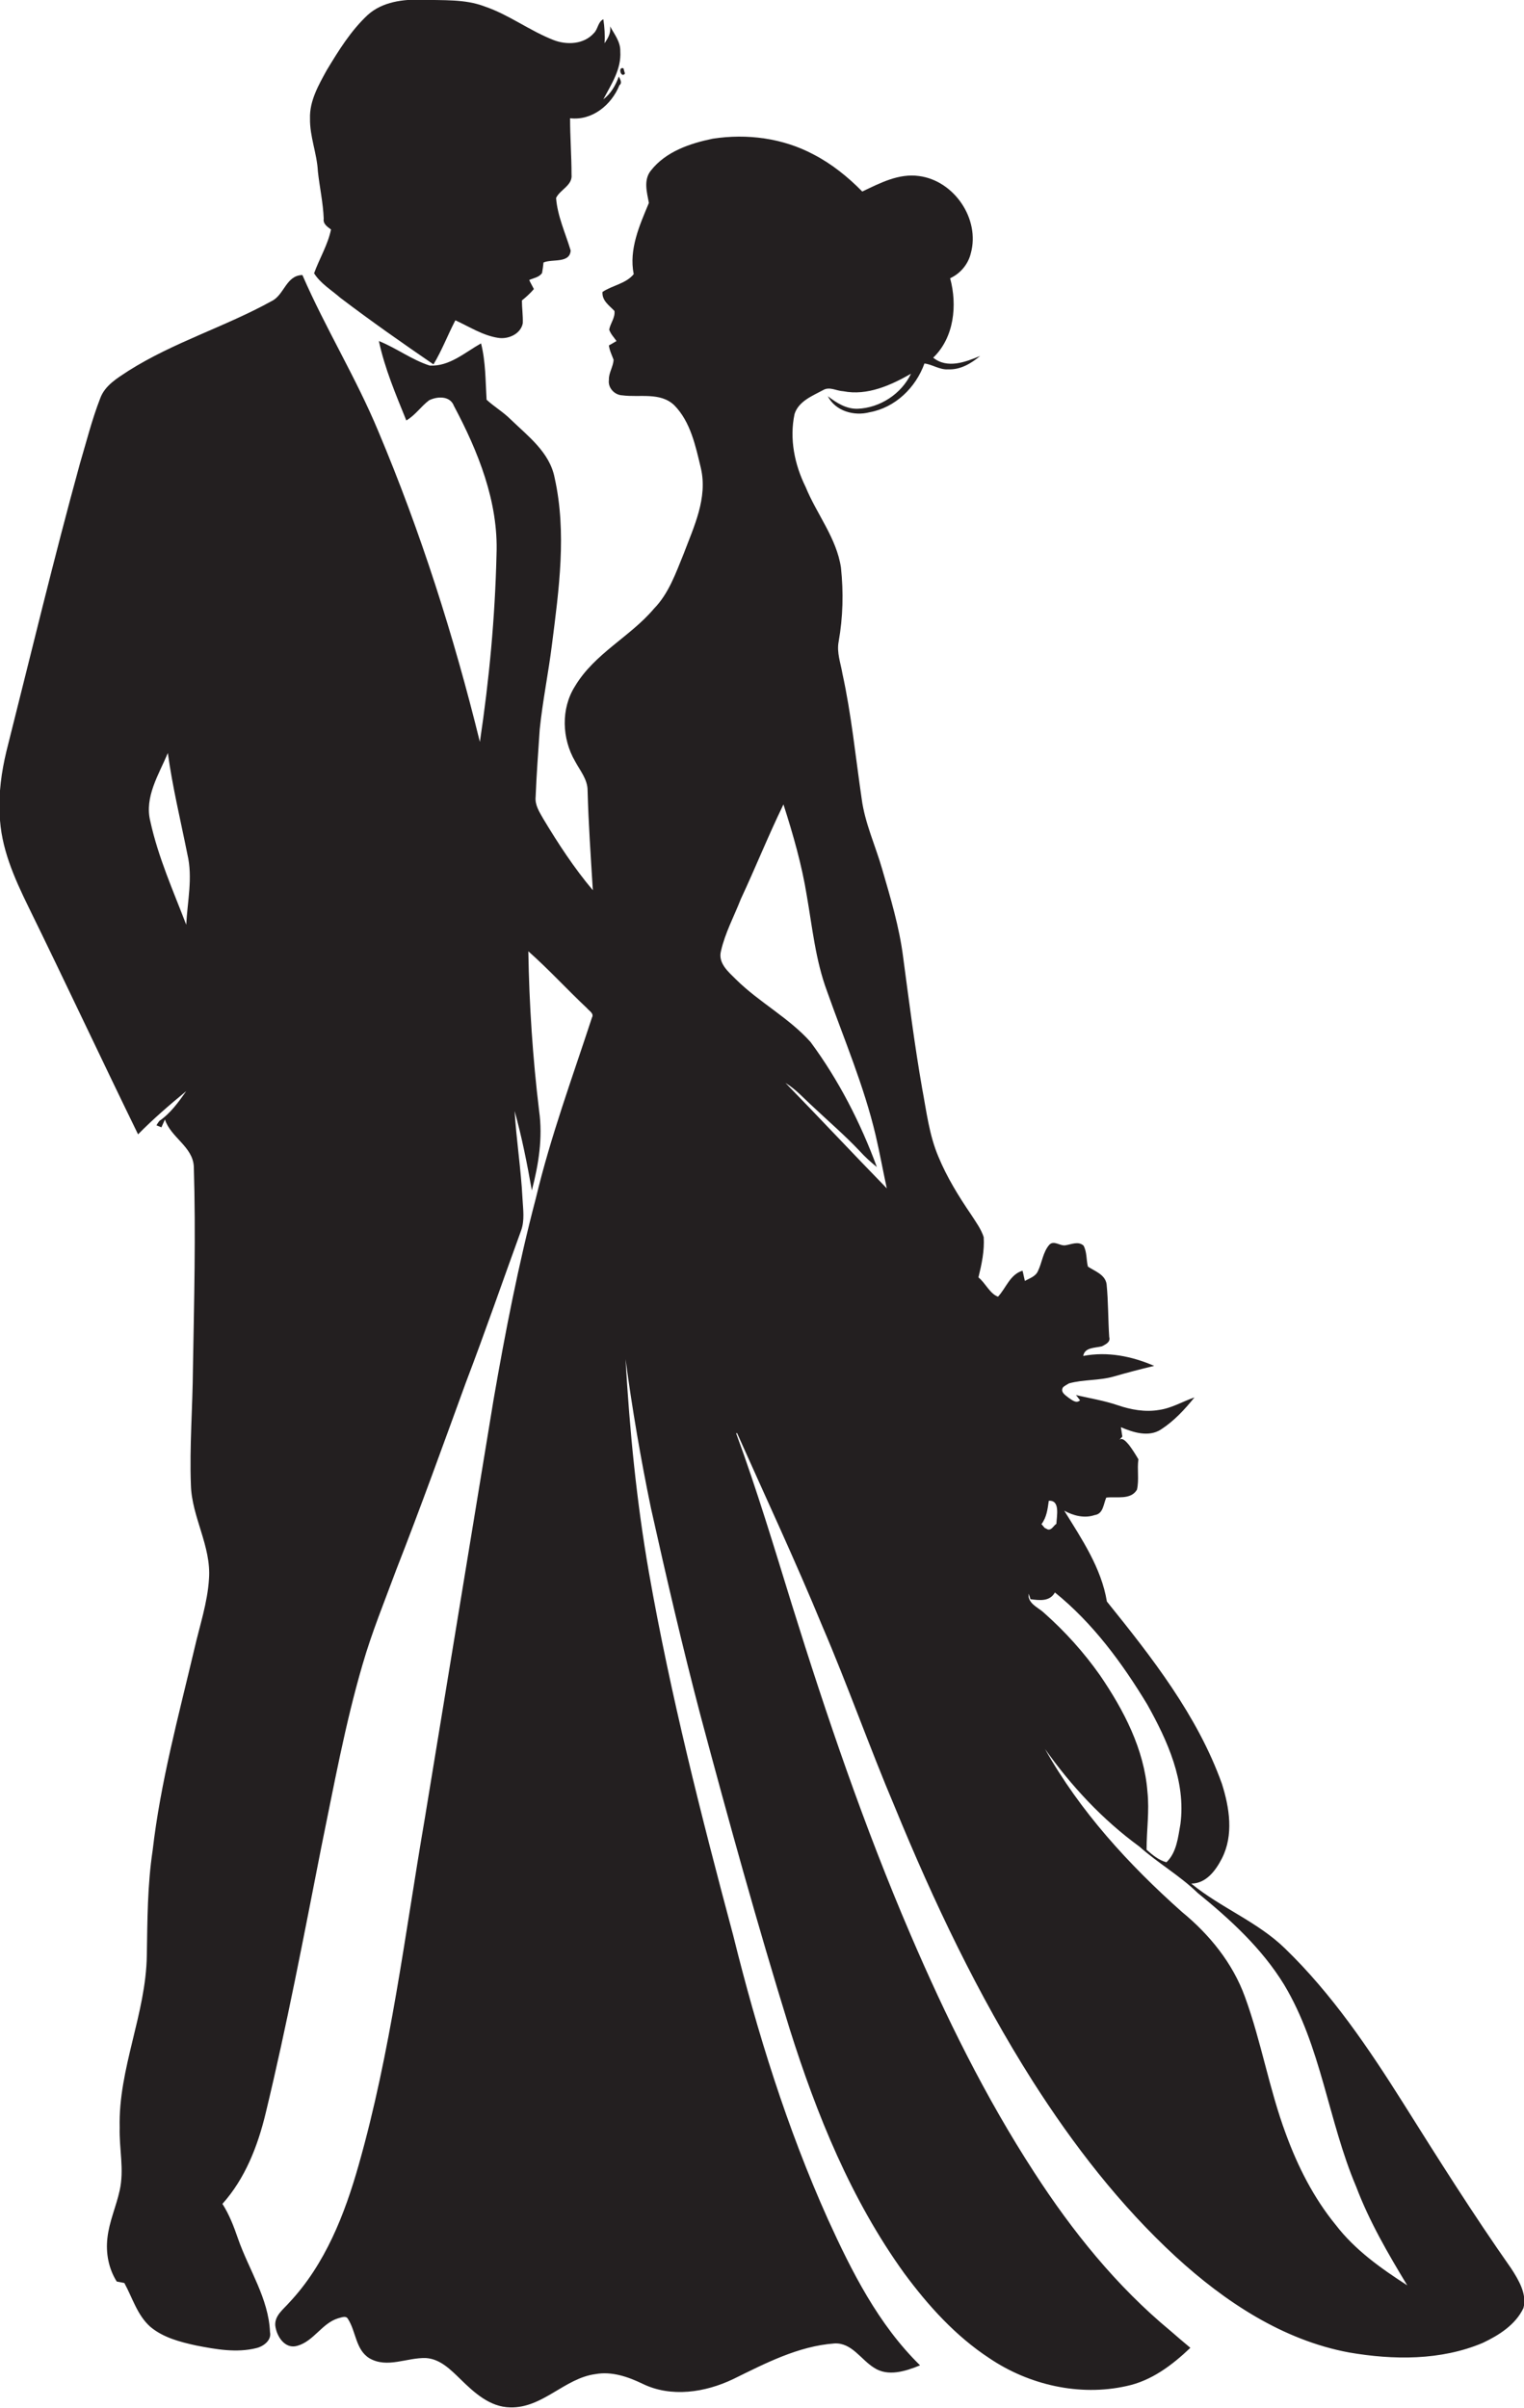 <?xml version="1.0" encoding="utf-8"?>
<!-- Generator: Adobe Illustrator 19.2.0, SVG Export Plug-In . SVG Version: 6.00 Build 0)  -->
<svg version="1.1" id="Layer_1" xmlns="http://www.w3.org/2000/svg" xmlns:xlink="http://www.w3.org/1999/xlink" x="0px" y="0px"
	 viewBox="0 0 522.1 824.8" enable-background="new 0 0 522.1 824.8" xml:space="preserve">
<g>
	<path fill="#231F20" d="M110.9,74.9c-0.3,1.8,1.3,2.8,2.5,3.7c-1.1,5.3-4,10-5.8,15c2.2,3.5,5.9,5.7,9,8.4
		c10.4,7.9,21.1,15.4,31.9,22.8c2.9-4.8,4.9-10.1,7.5-15.1c4.8,2.2,9.4,5.2,14.6,6c3.5,0.6,7.8-1.3,8.5-5c0.1-2.6-0.3-5.2-0.3-7.8
		c1.5-1.2,2.9-2.5,4.1-3.9c-0.5-1-1.1-2-1.6-3.1c1.5-0.7,3.4-0.9,4.4-2.4c0.2-1.2,0.4-2.4,0.5-3.6c3-1.3,9,0.4,9.3-4.1
		c-1.8-6-4.5-11.7-5-18c1.4-2.9,5.7-4.3,5.3-8c0-6.4-0.5-12.8-0.5-19.3c7.6,0.9,14.2-4.6,16.9-11.3c1.1-0.9,0.2-2-0.2-3
		c-1.1,3-2.7,5.9-5.3,7.8c2.7-5.1,6.2-10.3,5.8-16.4c0.1-3.3-2-5.8-3.5-8.6c0.4,2.2-0.7,4.1-1.9,5.8c0.2-2.7,0-5.5-0.4-8.2
		c-1.9,0.9-1.8,3.4-3.3,4.8c-3.4,3.8-9.2,4.1-13.8,2.3c-8.2-3.2-15.3-8.7-23.6-11.5c-6.8-2.6-14.2-2-21.4-2.3
		c-6.5-0.2-13.6,0.7-18.6,5.2c-5.8,5.4-10,12.2-14.1,19c-2.8,5.1-5.9,10.5-5.7,16.5c-0.1,6.2,2.4,12,2.7,18.1
		C109.5,64.2,110.7,69.5,110.9,74.9z"/>
	<path fill="#231F20" d="M517.7,776.9c-13-18.5-25.1-37.7-37.1-56.8c-11.8-18.7-24.3-37.2-40.3-52.7c-9.4-9.2-22.1-14-32.2-22.3
		c5.1,0,8.4-4.5,10.5-8.6c4.1-8,2.6-17.4,0-25.6c-8.4-23.4-24-43.3-39.4-62.4c-1.9-11.5-8.6-21.4-14.6-31.1
		c3.1,1.7,6.9,2.7,10.4,1.5c3-0.4,3-3.8,4-6c3.5-0.4,8.4,0.9,10.5-2.7c0.8-3.4,0-7,0.5-10.4c-1-1.7-2-3.3-3.2-4.9
		c-0.9-1-2.4-3.1-3.7-1.4c0.4-0.4,1.1-1.1,1.4-1.5c-0.1-0.8-0.4-2.4-0.5-3.2c4.2,1.8,9.5,3.5,13.7,0.8c4.5-2.9,8.2-6.9,11.5-11
		c-4.1,1.4-7.8,3.7-12.2,4.3c-4.7,0.8-9.6-0.1-14-1.6c-4.7-1.6-9.6-2.4-14.4-3.5c0.4,0.4,1,1.3,1.4,1.8c-1.3,1.2-2.7-0.1-3.8-0.8
		c-1.1-0.9-3.1-2-2-3.7c0.6-0.5,1.3-0.9,2-1.3c5-1.4,10.4-0.9,15.5-2.4c4.5-1.3,9.1-2.5,13.7-3.6c-7.6-3.3-16-5-24.3-3.4
		c0.5-3,4-2.7,6.4-3.3c1.3-0.7,3-1.4,2.5-3.2c-0.4-6-0.3-12.1-0.9-18.1c-0.5-3.3-4-4.4-6.4-6c-0.6-2.4-0.3-5-1.5-7.2
		c-1.8-1.6-4.2-0.4-6.2-0.1c-1.9,0.3-3.9-1.8-5.5-0.2c-2.2,2.5-2.5,6.1-3.9,9c-0.8,1.9-2.9,2.5-4.5,3.4c-0.3-1.2-0.5-2.4-0.8-3.5
		c-4.3,1.3-5.6,5.9-8.4,8.9c-2.8-1-4.3-4.7-6.7-6.6c1.1-4.5,2.1-9.1,1.8-13.8c-0.9-2.8-2.7-5.2-4.3-7.7c-4.3-6.3-8.3-12.8-11.2-19.8
		c-3.2-7.5-4.1-15.6-5.6-23.5c-2.6-14.9-4.5-29.9-6.5-44.9c-1.3-10.3-4.3-20.2-7.2-30.2c-2.3-8-5.9-15.7-7-24
		c-2.1-14.3-3.5-28.8-6.6-42.9c-0.6-3.6-2-7.2-1.3-10.9c1.5-8.4,1.7-16.9,0.8-25.4c-1.5-10.1-8.3-18.3-12.1-27.6
		c-3.8-7.7-5.6-16.5-3.8-25c1.4-4.4,6.1-6.2,9.8-8.2c2.2-1.3,4.6,0.3,6.9,0.4c8.2,1.6,16.2-2,23.2-6c-3.3,6.9-10.6,11.7-18.3,12
		c-3.9,0.1-7.2-2-10.2-4.3c2.6,5.1,9,6.9,14.3,5.5c8.8-1.6,15.8-8.4,18.8-16.7c2.7,0.3,5.2,2.2,8.1,2c4.2,0.2,7.9-2,11-4.6
		c-5,2.1-11.3,4.5-16.1,0.6c7.2-6.9,8.3-18,5.8-27.2c3.5-1.6,6.2-4.8,7.1-8.6c3.2-11.7-5.7-24.8-17.7-26.4c-7-1-13.4,2.4-19.5,5.3
		c-4.9-5-10.5-9.5-16.7-12.7c-10.5-5.6-22.8-7.2-34.5-5.4c-7.8,1.6-16.1,4.4-21.2,10.9c-2.6,3.2-1.4,7.4-0.7,11.1
		c-3.2,7.7-6.9,15.9-5.2,24.4c-2.7,3.3-7.3,3.8-10.7,6.1c-0.2,3,2.3,4.6,4.1,6.5c0.3,2.3-1.4,4.2-1.8,6.4c0.5,1.5,1.6,2.6,2.5,3.9
		c-0.6,0.4-1.9,1.1-2.6,1.5c0.2,1.7,1,3.3,1.6,4.9c-0.1,2.4-1.7,4.5-1.6,6.9c-0.4,2.7,1.9,5.2,4.6,5.3c5.9,0.8,13-1.2,17.8,3.4
		c5.6,5.7,7.3,14,9.1,21.5c2.4,10.3-2.4,20.1-5.9,29.4c-2.7,6.6-5.1,13.6-10.2,18.8C216,218,203.7,223.8,197,235
		c-4.9,7.7-4.5,18,0,25.7c1.7,3.2,4.3,6.2,4.3,10c0.3,11.4,1.1,22.8,1.8,34.2c-6.4-7.6-11.9-16-17-24.5c-1.3-2.3-2.9-4.7-2.6-7.5
		c0.3-7.7,0.9-15.4,1.4-23.1c1-9.8,3-19.4,4.2-29.1c2.4-18.9,5.1-38.3,0.9-57.1c-1.7-8.7-9.1-14.2-15.1-20c-2.5-2.5-5.6-4.3-8.2-6.7
		c-0.4-6.5-0.3-13-1.9-19.3c-5.5,3.1-10.9,8-17.6,7.6c-6.2-2-11.4-6-17.4-8.4c2,9.4,5.8,18.3,9.4,27.2c3.1-1.8,5-4.8,7.8-6.9
		c2.8-1.4,7.2-1.6,8.5,1.9c8.3,15.6,15.3,32.9,14.6,50.9c-0.5,21.5-2.5,42.9-5.7,64.2c-8.9-36.2-20.3-72-34.8-106.4
		c-7.6-18.3-18.1-35.3-26-53.5c-5.6,0.1-6.2,6.8-10.5,8.9c-15.9,8.8-33.6,14.1-49.1,23.9c-3.8,2.5-8.1,5-9.7,9.5
		c-2.8,7.2-4.7,14.8-6.9,22.2c-9,32.7-16.9,65.7-25.2,98.6c-1.7,7.1-2.7,14.3-2.3,21.6c0.3,11.3,5,21.8,9.9,31.8
		c12.7,25.9,24.9,52,37.5,77.8c5.2-5.3,10.8-10.1,16.5-14.8c-2.6,3.7-5.4,7.6-9.2,10.2c-0.3,0.4-0.8,1.1-1,1.5
		c0.4,0.2,1.3,0.5,1.7,0.7c0.3-0.7,0.9-2,1.2-2.7c2,6.2,9.6,9.3,9.9,16.2c0.7,23,0.1,46.1-0.3,69.1c-0.1,13.3-1.2,26.6-0.7,39.9
		c0.3,11,7,20.9,6.2,32.1c-0.5,8.2-3.2,16.1-5,24c-5.4,22.9-11.6,45.6-14.3,69c-1.8,11.9-1.8,24-2,36c-0.3,20.1-9.8,38.8-9.3,59
		c-0.2,7.2,1.6,14.4,0,21.5c-1.2,5.5-3.6,10.7-4.2,16.3c-0.6,5.1,0.4,10.5,3.2,14.9c0.7,0.1,2,0.4,2.6,0.5c2.8,5.1,4.4,11,8.9,15
		c4.4,3.7,10.2,5.2,15.7,6.4c6.7,1.3,13.8,2.6,20.6,0.9c2.5-0.6,5.3-2.7,4.7-5.5c-0.5-11.6-7.3-21.4-11-32.1
		c-1.4-4.1-3-8.2-5.3-11.8c7.8-8.7,12.1-19.8,14.8-31c7.3-30.2,13.1-60.8,19.1-91.3c4.3-20.9,8.1-41.9,14.1-62.4
		c3.2-11.1,7.6-21.8,11.6-32.6c8.3-21.2,16-42.6,23.8-64c6.6-17.3,12.6-34.7,18.9-52c1.3-3.5,0.7-7.3,0.5-11c-0.5-10-2.1-20-2.7-30
		c2.5,9,4.3,18.1,5.9,27.2c2.3-8.8,3.8-18,2.5-27.2c-2.2-18.2-3.4-36.4-3.7-54.7c7,6.2,13.3,13.1,20.1,19.5c0.7,0.9,2.5,1.8,1.7,3.2
		c-6.7,20.5-14.2,40.8-19.2,61.8c-6,22.8-10.5,45.9-14.5,69c-7.9,47.9-15.7,95.8-23.6,143.7c-6.8,39.6-11.6,79.7-22.6,118.4
		c-4.8,17-11.5,34.1-23.8,47.2c-2,2.3-5,4.4-4.8,7.8c0.4,3.7,3.3,8.3,7.6,7c5.6-1.6,8.4-7.7,13.9-9.4c1-0.2,2.7-1.1,3.4,0.2
		c2.8,4.3,2.6,10.6,7.4,13.5c6.1,3.5,12.8-0.3,19.3-0.1c4.9,0.3,8.5,4,11.8,7.2c4.7,4.6,10.1,9.6,17.1,9.7
		c11.1,0.3,18.6-10,29.2-11.4c5.6-1,11.1,0.9,16.1,3.3c9.8,4.8,21.5,3,31.1-1.6c11-5.4,22.3-11.3,34.7-12.2c5.9-0.3,9,5.5,13.5,8.3
		c4.8,3.2,10.9,1.2,15.8-0.8c-14.3-14-23.4-32.1-31.6-50.1c-14-31.2-24.2-64-32.4-97.1c-11-41.1-21.5-82.4-28.9-124.4
		c-4.2-24.1-6.6-48.5-8-73c2.3,17.1,5.2,34.1,8.7,51c5.3,23.8,10.8,47.5,17,71.1c9.6,35.9,19.5,71.7,30.5,107.2
		c9.3,29.5,21.1,58.6,39.3,83.8c8.2,11.1,17.6,21.5,29.2,29.1c13.5,9.1,30.8,13.1,46.9,9.5c8.6-1.8,15.7-7.2,21.9-13.1
		c-2.3-1.9-4.5-3.8-6.8-5.8c-18.5-15.3-33.7-34.2-46.7-54.3c-16.7-25.7-30.3-53.3-42.4-81.5c-15.8-36.8-28.7-74.7-40.6-112.9
		c-6.1-19.7-12-39.4-19.1-58.7l0.3-0.1c9.8,22,20,43.8,29.2,66.1c8.8,20.5,16.2,41.6,24.9,62.1c13.3,32.4,28.4,64.2,47.2,93.8
		c13.9,21.8,29.9,42.5,49,60.1c16.8,15.4,36.7,28.6,59.4,32.8c15.1,2.6,31.4,2.8,45.8-3.3c5.5-2.6,11.2-6.2,13.9-11.9
		C523.2,785.8,520.3,780.9,517.7,776.9z M63.8,316.7c-4.5-11.7-9.6-23.1-12.3-35.4c-2.1-8.3,2.9-16,6-23.4
		c1.6,11.7,4.4,23.2,6.7,34.7C66.1,300.6,64.2,308.7,63.8,316.7z M269.1,370.9c3.6,2.2,6.4,5.4,9.5,8.2c5.3,5,10.9,9.8,15.9,15.1
		c1.8,2,3.8,3.8,5.9,5.5c-5.6-15.2-13.1-29.8-22.7-42.8c-7.4-8.3-17.6-13.6-25.5-21.4c-2.6-2.6-6.3-5.6-5.2-9.8
		c1.4-6.2,4.5-11.9,6.8-17.8c5-10.7,9.4-21.7,14.6-32.4c3.3,10.3,6.3,20.7,8,31.3c1.9,10.9,3,22.1,6.9,32.6
		c5.8,16.4,12.7,32.5,16.7,49.5c1.4,6,2.5,12.1,3.8,18.1C292.1,395,280.7,382.8,269.1,370.9z M359.3,514c4-0.3,2.7,5.3,2.6,7.9
		c-1,0.6-1.6,2.3-3,1.9c-0.2-0.1-0.7-0.4-1-0.5l-1.1-1.3C358.6,519.6,358.9,516.8,359.3,514z M352.4,547l0-1v-0.2
		c0.2,0.5,0.5,1.4,0.6,1.9c3.1,0.4,6.6,0.9,8.4-2.3c13,10.5,23,24.1,31.6,38.3c7,12.5,13.3,26.4,11.4,41c-0.8,4.5-1.3,9.8-4.8,13.1
		c-2.6-0.7-4.8-2.5-6.8-4.3c0-6.6,1-13.2,0.3-19.8c-1.1-14.6-8.1-28-16.3-40c-5.5-7.8-11.9-14.9-19-21.2
		C356.1,550.8,353,549.7,352.4,547z M457.6,762c-7.6-9.3-13-20-17.1-31.2c-5.7-15.3-8.4-31.6-14-46.9c-4.2-11.6-12.2-21.4-21.6-29.1
		c-18.2-16.2-34.9-34.4-46.9-55.8c9,12.7,19.7,24.2,32.3,33.4c6.4,5.7,13.8,9.9,20,15.9c11.2,9.1,22,19,29.6,31.4
		c12.8,21.3,15.1,46.6,24.7,69.2c4.5,11.9,10.9,22.9,17.5,33.8C473.1,776.9,464.2,770.6,457.6,762z"/>
	<path fill="#231F20" d="M214.1,25.2c-0.1-0.4-0.4-1.3-0.5-1.8C211.5,22.7,212.8,27,214.1,25.2z"/>
</g>
</svg>

